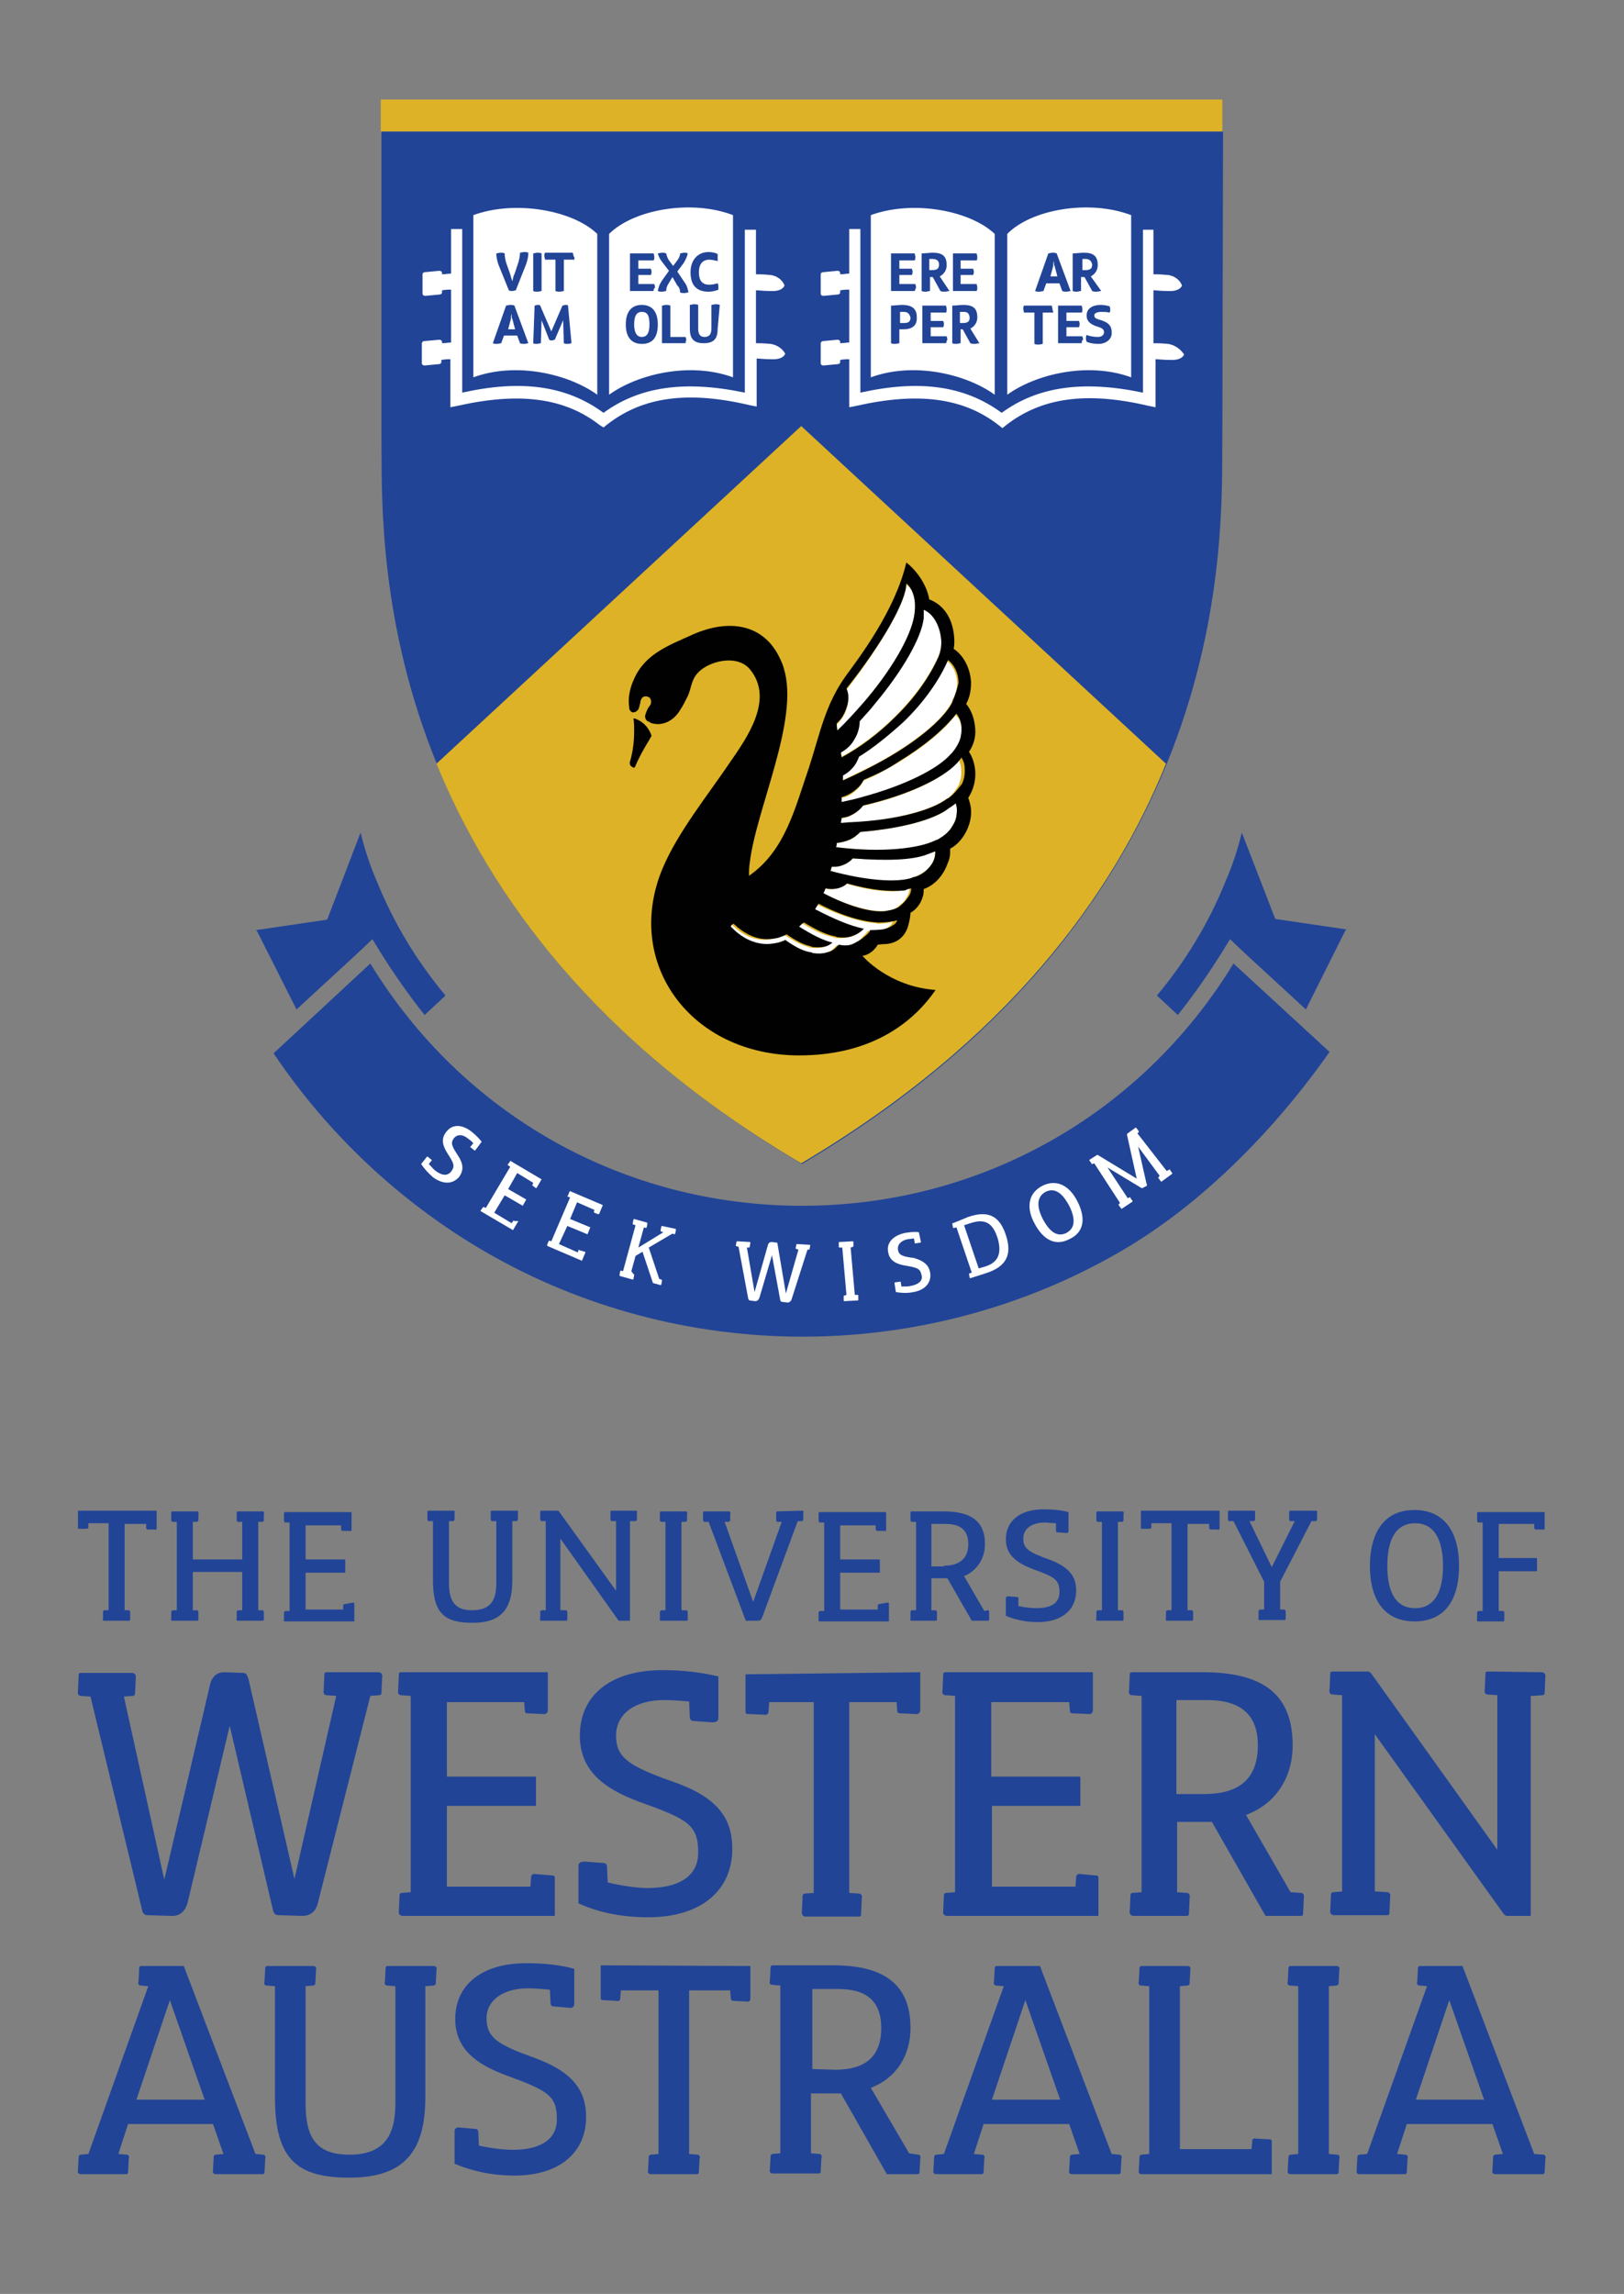 <?xml version="1.0" standalone="no"?>
<!DOCTYPE svg PUBLIC "-//W3C//DTD SVG 1.1//EN" "http://www.w3.org/Graphics/SVG/1.1/DTD/svg11.dtd">
<svg xmlns="http://www.w3.org/2000/svg" xmlns:xlink="http://www.w3.org/1999/xlink" version="1.1" id="Layer_1" x="0px" y="0px" viewBox="0 0 233.3 329.5" style="enable-background:new 0 0 233.3 329.5;" xml:space="preserve" width="233.3" height="329.5">
<rect x="0" y="0" width="233.3" height="329.5" fill="#808080" stroke="none"/>
<style type="text/css">
	.st0{fill:#214497;}
	.st1{fill:#DDB226;}
	.st2{fill:#FFFFFF;}
	.st3{fill:#010101;}
</style>
<g>
	<path class="st0" d="M22.5,217v2.5c0,0.2-0.1,0.3-0.3,0.2l-1,0c0,0-0.1,0-0.2-0.2l0-0.6l0,0h-3.1v12.4l0.6,0c0.1,0,0.2,0.1,0.2,0.3   l0,1c0,0.1,0,0.2-0.2,0.2h-3.5c-0.2,0-0.3-0.1-0.2-0.3l0-1c0,0,0-0.1,0.2-0.2l0.6,0v-12.5h-2.9l0,0.6c0,0.1-0.1,0.2-0.3,0.2l-1,0   c-0.1,0-0.2,0-0.2-0.2V217H22.5z"/>
	<path class="st0" d="M37.7,231.3c0.1,0,0.2,0.1,0.2,0.3l0,1c0,0.1,0,0.2-0.2,0.2h-3.5c-0.2,0-0.3-0.1-0.2-0.3l0-1   c0,0,0-0.1,0.2-0.2l0.6,0v-5.5h-7.1v5.5l0.6,0c0.1,0,0.2,0.1,0.2,0.3l0,1c0,0.1,0,0.2-0.2,0.2h-3.5c-0.2,0-0.3-0.1-0.2-0.3l0-1   c0,0,0-0.1,0.2-0.2l0.6,0v-12.7l-0.6,0c-0.1,0-0.2-0.1-0.2-0.3l0-1c0-0.1,0-0.2,0.2-0.2h3.5c0.2,0,0.3,0.1,0.2,0.3l0,1   c0,0,0,0.1-0.2,0.2l-0.6,0v5.4h7.1v-5.4l-0.6,0c-0.1,0-0.2-0.1-0.2-0.3l0-1c0-0.1,0-0.2,0.2-0.2h3.5c0.2,0,0.3,0.1,0.2,0.3l0,1   c0,0,0,0.1-0.2,0.2l-0.6,0v12.7L37.7,231.3z"/>
	<path class="st0" d="M50.7,230.2c0.1,0,0.2,0,0.2,0.2v2.5H41c-0.2,0-0.3-0.1-0.2-0.3l0-1c0,0,0-0.1,0.2-0.2l0.6,0v-12.7l-0.6,0   c-0.1,0-0.2-0.1-0.2-0.3l0-1c0-0.1,0-0.2,0.2-0.2h9.5v2.5c0,0.2-0.1,0.3-0.3,0.2l-1,0c0,0-0.1,0-0.2-0.2l0-0.6h-5.1v4.9h5.7v1.9   h-5.7v5.3h5.4l0-0.6c0-0.1,0.1-0.2,0.3-0.2L50.7,230.2z"/>
	<path class="st0" d="M74.2,217c0.2,0,0.3,0.1,0.2,0.3l0,1c0,0,0,0.1-0.2,0.2l-0.6,0h0v8.5c0,4.1-1.6,6.1-5.7,6.1   c-4,0-5.7-1.3-5.7-6.1v-8.5l-0.6,0c-0.1,0-0.2-0.1-0.2-0.3l0-1c0-0.1,0-0.2,0.2-0.2h3.5c0.2,0,0.3,0.1,0.2,0.3l0,1   c0,0,0,0.1-0.2,0.2l-0.6,0v8.9c0,2.5,0.8,3.9,3.3,3.9c2.9,0,3.5-1.7,3.5-3.9v-8.9l-0.6,0c-0.1,0-0.2-0.1-0.2-0.3l0-1   c0-0.1,0-0.2,0.2-0.2H74.2z"/>
	<path class="st0" d="M91.3,217c0.2,0,0.3,0.1,0.2,0.3l0,1c0,0,0,0.1-0.2,0.2l-0.6,0h-0.2v14.3H89c-0.1,0-0.2,0-0.2-0.1l-8.3-11.7   v10.3h0.2l0.6,0c0.1,0,0.2,0.1,0.2,0.3l0,1c0,0.1,0,0.2-0.2,0.2h-3.5c-0.2,0-0.3-0.1-0.2-0.3l0-1c0,0,0-0.1,0.2-0.2l0.6,0v-12.8   l-0.6,0c-0.1,0-0.2-0.1-0.2-0.3l0-1c0-0.1,0-0.2,0.2-0.2H80c0.1,0,0.2,0,0.3,0.1l8.2,11.4v-10l-0.6,0c-0.1,0-0.2-0.1-0.2-0.3l0-1   c0-0.1,0-0.2,0.2-0.2H91.3z"/>
	<path class="st0" d="M98.6,231.3c0.1,0,0.2,0.1,0.2,0.3l0,1c0,0.1,0,0.2-0.2,0.2H95c-0.2,0-0.3-0.1-0.2-0.3l0-1c0,0,0-0.1,0.2-0.2   l0.6,0v-12.7l-0.6,0c-0.1,0-0.2-0.1-0.2-0.3l0-1c0-0.1,0-0.2,0.2-0.2h3.5c0.2,0,0.3,0.1,0.2,0.3l0,1c0,0,0,0.1-0.2,0.2l-0.6,0v12.7   L98.6,231.3z"/>
	<path class="st0" d="M115.2,217c0.2,0,0.3,0.1,0.2,0.3l0,1c0,0,0,0.1-0.2,0.2l-0.6,0l-5.1,13.8c-0.1,0.3-0.3,0.5-0.6,0.5l-1.7,0   c0,0-0.1,0-0.1-0.1l-5.3-14.1l-0.6,0c-0.1,0-0.2-0.1-0.2-0.3l0-1c0-0.1,0-0.2,0.2-0.2h3.5c0.2,0,0.3,0.1,0.2,0.3l0,1   c0,0,0,0.1-0.2,0.2l-0.6,0l4.1,11.5h0l4.1-11.5l-0.6,0c-0.1,0-0.2-0.1-0.2-0.3l0-1c0-0.1,0-0.2,0.2-0.2L115.2,217L115.2,217z"/>
	<path class="st0" d="M127.5,230.2c0.1,0,0.2,0,0.2,0.2v2.5h-9.9c-0.2,0-0.3-0.1-0.2-0.3l0-1c0,0,0-0.1,0.2-0.2l0.6,0v-12.7l-0.6,0   c-0.1,0-0.2-0.1-0.2-0.3l0-1c0-0.1,0-0.2,0.2-0.2h9.5v2.5c0,0.2-0.1,0.3-0.3,0.2l-1,0c0,0-0.1,0-0.2-0.2l0-0.6h-5.1v4.9h5.7v1.9   h-5.7v5.3h5.4l0-0.6c0-0.1,0.1-0.2,0.3-0.2L127.5,230.2z"/>
	<path class="st0" d="M141.9,231.3c0.1,0,0.2,0.1,0.2,0.3l0,1c0,0.1,0,0.2-0.2,0.2h-2.3l-3.5-6.1h-2.3v4.6l0.6,0   c0.1,0,0.2,0.1,0.2,0.3l0,1c0,0.1,0,0.2-0.2,0.2H131c-0.2,0-0.3-0.1-0.2-0.3l0-1c0,0,0-0.1,0.2-0.2l0.6,0v-12.7l-0.6,0   c-0.1,0-0.2-0.1-0.2-0.3l0-1c0-0.1,0-0.2,0.2-0.2h4.6c4,0,5.9,1.5,5.9,4.7c0,2-1.1,3.8-3,4.6l2.9,5L141.9,231.3z M135.6,224.9   c2.2,0,3.5-1,3.5-3.1c0-2.1-1.2-2.9-3.3-2.9h-2v6.1H135.6z"/>
	<path class="st0" d="M154.6,228.5c0,2.6-1.9,4.5-5.5,4.5c-1.9,0-3.4-0.4-4.6-0.9v-2.5c0-0.2,0.1-0.3,0.4-0.3l1.2,0.1   c0.1,0,0.2,0,0.2,0.2l0,1.1c1,0.2,1.9,0.3,2.6,0.3c1.9,0,3.3-0.6,3.3-2.3c0-1.8-0.7-2.2-3.8-3.3c-2.3-0.9-3.9-2-3.9-4.3   c0-2.6,2-4.3,5.4-4.3c1.3,0,2.5,0.1,3.6,0.4v2.7c0,0.2-0.1,0.3-0.4,0.3l-1.2-0.1c-0.1,0-0.2,0-0.2-0.2l0-1.1   c-0.6,0-1.1-0.1-1.6-0.1c-1.9,0-3.1,0.9-3.1,2.3c0,1.5,0.9,2,3.7,3C153.6,225.1,154.6,226.4,154.6,228.5z"/>
	<path class="st0" d="M161.2,231.3c0.1,0,0.2,0.1,0.2,0.3l0,1c0,0.1,0,0.2-0.2,0.2h-3.5c-0.2,0-0.3-0.1-0.2-0.3l0-1   c0,0,0-0.1,0.2-0.2l0.6,0v-12.7l-0.6,0c-0.1,0-0.2-0.1-0.2-0.3l0-1c0-0.1,0-0.2,0.2-0.2h3.5c0.2,0,0.3,0.1,0.2,0.3l0,1   c0,0,0,0.1-0.2,0.2l-0.6,0v12.7L161.2,231.3z"/>
	<path class="st0" d="M175.2,217v2.5c0,0.2-0.1,0.3-0.3,0.2l-1,0c0,0-0.1,0-0.2-0.2l0-0.6l0,0h-3.1v12.4l0.6,0   c0.1,0,0.2,0.1,0.2,0.3l0,1c0,0.1,0,0.2-0.2,0.2h-3.5c-0.2,0-0.3-0.1-0.2-0.3l0-1c0,0,0-0.1,0.2-0.2l0.6,0v-12.5h-2.9l0,0.6   c0,0.1-0.1,0.2-0.3,0.2l-1,0c-0.1,0-0.2,0-0.2-0.2V217H175.2z"/>
	<path class="st0" d="M189,217c0.2,0,0.3,0.1,0.2,0.3l0,1c0,0,0,0.1-0.2,0.2l-0.6,0l-4.5,8.7v4l0.6,0c0.1,0,0.2,0.1,0.2,0.3l0,1   c0,0.1,0,0.2-0.2,0.2H181c-0.2,0-0.3-0.1-0.2-0.3l0-1c0,0,0-0.1,0.2-0.2l0.6,0v-4l-4.4-8.7l-0.6,0c-0.1,0-0.2-0.1-0.2-0.3l0-1   c0-0.1,0-0.2,0.2-0.2h3.5c0.2,0,0.3,0.1,0.2,0.3l0,1c0,0,0,0.1-0.2,0.2l-0.6,0l3.2,6.6h0l3.3-6.6l-0.6,0c-0.1,0-0.2-0.1-0.2-0.3   l0-1c0-0.1,0-0.2,0.2-0.2H189z"/>
	<path class="st0" d="M209.6,224.9c0,5.4-2.4,8-6.4,8c-4,0-6.4-2.7-6.4-8c0-3.8,1.4-8,6.4-8C207.6,216.9,209.6,220.2,209.6,224.9z    M199.3,224.9c0,2.7,0.6,6.1,4,6.1c2.8,0,4-2.4,4-6.1c0-2.7-0.7-6.1-4-6.1C199.9,218.8,199.3,222.3,199.3,224.9z"/>
	<path class="st0" d="M221.9,217v2.5c0,0.2-0.1,0.3-0.3,0.2l-1,0c0,0-0.1,0-0.2-0.2l0-0.6h-5.1v4.9h5.5v1.9h-5.5v5.7l0.6,0   c0.1,0,0.2,0.1,0.2,0.3l0,1c0,0.1,0,0.2-0.2,0.2h-3.5c-0.2,0-0.3-0.1-0.2-0.3l0-1c0,0,0-0.1,0.2-0.2l0.6,0v-12.7l-0.6,0   c-0.1,0-0.2-0.1-0.2-0.3l0-1c0-0.1,0-0.2,0.2-0.2H221.9z"/>
	<g>
		<path class="st0" d="M54.4,240.2c0.3,0,0.6,0.3,0.5,0.7l-0.1,2.3c0,0.1-0.1,0.3-0.3,0.3l-1.3,0.1l-7.6,30c-0.3,1-1.1,1.6-2.1,1.6    l-3.5-0.1c-0.5,0-0.7-0.3-0.8-0.8L33,247.9h0l-6,25.2c-0.2,0.9-0.8,2.2-2.4,2.1l-3.4-0.1c-0.4,0-0.7-0.2-0.8-0.8l-7.4-30.6    l-1.4-0.1c-0.3,0-0.5-0.3-0.4-0.7l0.1-2.3c0-0.2,0.1-0.3,0.3-0.3H19c0.3,0,0.6,0.3,0.5,0.7l-0.1,2.3c0,0.1-0.1,0.3-0.3,0.3    l-1.3,0.1l5.8,26.3h0l6.5-27.7c0.3-1.6,1.1-2.1,2.2-2.1l2.6,0.1c0.5,0,0.6,0.3,0.8,0.9l6.6,28.7h0l6-26.3l-1.4-0.1    c-0.3,0-0.5-0.3-0.4-0.7l0.1-2.3c0-0.2,0.1-0.3,0.3-0.3L54.4,240.2z"/>
		<path class="st0" d="M79.4,269.4c0.2,0,0.3,0.1,0.3,0.3v5.5H57.8c-0.3,0-0.6-0.3-0.5-0.7l0.1-2.3c0-0.1,0.1-0.3,0.3-0.3l1.3-0.1    v-28.2l-1.4-0.1c-0.3,0-0.5-0.3-0.4-0.7l0.1-2.3c0-0.2,0.1-0.3,0.3-0.3h21.1v5.5c0,0.3-0.3,0.6-0.7,0.5l-2.3-0.1    c-0.1,0-0.3-0.1-0.3-0.3l-0.1-1.3H64.2v10.7H77v4.2H64.2V271h12l0.1-1.4c0-0.3,0.3-0.5,0.7-0.4L79.4,269.4z"/>
		<path class="st0" d="M105.2,265.6c0,5.7-4.2,9.8-12.1,9.8c-4.3,0-7.6-0.9-10-2v-5.4c0-0.4,0.3-0.6,0.9-0.6l2.7,0.2    c0.2,0,0.4,0.1,0.5,0.4l0.1,2.4c2.1,0.5,4.3,0.8,5.7,0.8c4.1,0,7.3-1.4,7.3-5.1c0-4-1.5-4.8-8.5-7.3c-5.1-1.9-8.5-4.5-8.5-9.5    c0-5.7,4.3-9.4,11.9-9.4c2.8,0,5.4,0.3,8,0.9v6c0,0.4-0.3,0.6-0.9,0.6l-2.7-0.2c-0.2,0-0.4-0.1-0.5-0.4l-0.1-2.4    c-1.2-0.1-2.4-0.2-3.6-0.2c-4.2,0-6.9,2-6.9,5.1c0,3.2,1.9,4.4,8.1,6.6C103,258.1,105.2,261.1,105.2,265.6z"/>
		<path class="st0" d="M132.2,240.2v5.5c0,0.3-0.3,0.6-0.7,0.5l-2.3-0.1c-0.1,0-0.3-0.1-0.3-0.3l-0.1-1.3v0H122v27.4l1.4,0.1    c0.3,0,0.5,0.3,0.4,0.7l-0.1,2.3c0,0.2-0.1,0.3-0.3,0.3h-7.7c-0.3,0-0.6-0.3-0.5-0.7l0.1-2.3c0-0.1,0.1-0.3,0.3-0.3l1.3-0.1v-27.4    h-6.4l-0.1,1.4c0,0.3-0.3,0.5-0.7,0.4l-2.3-0.1c-0.2,0-0.3-0.1-0.3-0.3v-5.4L132.2,240.2L132.2,240.2z"/>
		<path class="st0" d="M157.5,269.4c0.2,0,0.3,0.1,0.3,0.3v5.5H136c-0.3,0-0.6-0.3-0.5-0.7l0.1-2.3c0-0.1,0.1-0.3,0.3-0.3l1.3-0.1    v-28.2l-1.4-0.1c-0.3,0-0.5-0.3-0.4-0.7l0.1-2.3c0-0.2,0.1-0.3,0.3-0.3H157v5.5c0,0.3-0.3,0.6-0.7,0.5l-2.3-0.1    c-0.1,0-0.3-0.1-0.3-0.3l-0.1-1.3h-11.2v10.7h12.8v4.2h-12.7V271h12l0.1-1.4c0-0.3,0.3-0.5,0.7-0.4L157.5,269.4z"/>
		<path class="st0" d="M186.9,271.9c0.3,0,0.5,0.3,0.4,0.7l-0.1,2.3c0,0.2-0.1,0.3-0.3,0.3h-5.1l-7.7-13.5h-5v10.1l1.4,0.1    c0.3,0,0.5,0.3,0.4,0.7l-0.1,2.3c0,0.2-0.1,0.3-0.3,0.3h-7.7c-0.3,0-0.6-0.3-0.5-0.7l0.1-2.3c0-0.1,0.1-0.3,0.3-0.3l1.3-0.1v-28.2    l-1.4-0.1c-0.3,0-0.5-0.3-0.4-0.7l0.1-2.3c0-0.2,0.1-0.3,0.3-0.3h10.2c8.8,0,12.9,3.3,12.9,10.5c0,4.6-2.4,8.4-6.7,10l6.4,11.1    L186.9,271.9z M173,257.7c4.9,0,7.7-2.1,7.7-7c0-4.6-2.7-6.5-7.3-6.5H169v13.5H173z"/>
		<path class="st0" d="M221.5,240.2c0.3,0,0.6,0.3,0.5,0.7l-0.1,2.3c0,0.1-0.1,0.3-0.3,0.3l-1.3,0.1h-0.4v31.6h-3.4    c-0.2,0-0.3-0.1-0.5-0.3l-18.5-25.8v22.6h0.4l1.4,0.1c0.3,0,0.5,0.3,0.4,0.7l-0.1,2.3c0,0.2-0.1,0.3-0.3,0.3h-7.7    c-0.3,0-0.6-0.3-0.5-0.7l0.1-2.3c0-0.1,0.1-0.3,0.3-0.3l1.3-0.1v-28.2l-1.4-0.1c-0.3,0-0.5-0.3-0.4-0.7l0.1-2.3    c0-0.2,0.1-0.3,0.3-0.3h5c0.3,0,0.4,0.1,0.6,0.3l18.1,25.3v-22.2l-1.4-0.1c-0.3,0-0.5-0.3-0.4-0.7l0.1-2.3c0-0.2,0.1-0.3,0.3-0.3    L221.5,240.2L221.5,240.2z"/>
	</g>
	<g>
		<path class="st0" d="M37.8,309.5c0.3,0,0.4,0.3,0.3,0.6l-0.1,1.9c0,0.2-0.1,0.3-0.3,0.3H31c-0.3,0-0.5-0.2-0.4-0.6l0.1-1.9    c0-0.1,0.1-0.3,0.3-0.3l1.1-0.1l-1.5-4.3H18.4l-1.4,4.3l1.2,0.1c0.3,0,0.4,0.3,0.3,0.6l-0.1,1.9c0,0.2-0.1,0.3-0.3,0.3h-6.5    c-0.3,0-0.5-0.2-0.4-0.6l0.1-1.9c0-0.1,0.1-0.3,0.3-0.3l1.1-0.1l8.6-24.1l-1.1-0.1c-0.3,0-0.4-0.3-0.3-0.6l0.1-1.9    c0-0.2,0.1-0.3,0.3-0.3h6.1l10.3,27L37.8,309.5z M29.4,301.6l-5-14.3h0l-4.8,14.3H29.4z"/>
		<path class="st0" d="M62.3,282.4c0.3,0,0.5,0.2,0.4,0.6l-0.1,1.9c0,0.1-0.1,0.3-0.3,0.3l-1.1,0.1h-0.1v16    c0,7.8-3.1,11.5-10.9,11.5c-7.4,0-10.7-2.5-10.7-11.5v-16l-1.2-0.1c-0.3,0-0.4-0.3-0.3-0.6l0.1-1.9c0-0.2,0.1-0.3,0.3-0.3H45    c0.3,0,0.5,0.2,0.4,0.6l-0.1,1.9c0,0.1-0.1,0.3-0.3,0.3l-1.1,0.1v16.8c0,4.8,1.4,7.4,6.3,7.4c5.4,0,6.6-3.3,6.6-7.4v-16.8    l-1.2-0.1c-0.3,0-0.4-0.3-0.3-0.6l0.1-1.9c0-0.2,0.1-0.3,0.3-0.3H62.3L62.3,282.4z"/>
		<path class="st0" d="M84.2,304.1c0,4.9-3.6,8.4-10.3,8.4c-3.6,0-6.5-0.8-8.6-1.7v-4.7c0-0.3,0.3-0.6,0.7-0.5l2.3,0.2    c0.2,0,0.3,0.1,0.4,0.3l0.1,2.1c1.8,0.4,3.6,0.6,4.9,0.6c3.5,0,6.3-1.2,6.3-4.4c0-3.4-1.3-4.1-7.3-6.3c-4.3-1.6-7.3-3.8-7.3-8.1    c0-4.8,3.7-8,10.2-8c2.4,0,4.7,0.2,6.9,0.8v5.1c0,0.3-0.3,0.6-0.7,0.5l-2.3-0.2c-0.2,0-0.3-0.1-0.4-0.3l-0.1-2.1    c-1.1-0.1-2.1-0.2-3.1-0.2c-3.6,0-6,1.7-6,4.3c0,2.8,1.6,3.8,6.9,5.7C82.3,297.6,84.2,300.3,84.2,304.1z"/>
		<path class="st0" d="M107.8,282.4v4.7c0,0.3-0.2,0.5-0.6,0.4l-1.9-0.1c-0.1,0-0.3-0.1-0.3-0.3l-0.1-1.1v-0.1H99v23.5l1.2,0.1    c0.3,0,0.4,0.3,0.3,0.6l-0.1,1.9c0,0.2-0.1,0.3-0.3,0.3h-6.6c-0.3,0-0.5-0.2-0.4-0.6l0.1-1.9c0-0.1,0.1-0.3,0.3-0.3l1.1-0.1v-23.5    h-5.4l-0.1,1.2c0,0.3-0.3,0.4-0.6,0.3l-1.9-0.1c-0.2,0-0.3-0.1-0.3-0.3v-4.7L107.8,282.4L107.8,282.4z"/>
		<path class="st0" d="M131.9,309.5c0.3,0,0.4,0.3,0.3,0.6l-0.1,1.9c0,0.2-0.1,0.3-0.3,0.3h-4.4l-6.6-11.6h-4.3v8.6l1.2,0.1    c0.3,0,0.4,0.3,0.3,0.6l-0.1,1.9c0,0.2-0.1,0.3-0.3,0.3h-6.6c-0.3,0-0.5-0.2-0.4-0.6l0.1-1.9c0-0.1,0.1-0.3,0.3-0.3l1.1-0.1v-24.1    l-1.2-0.1c-0.3,0-0.4-0.3-0.3-0.6l0.1-1.9c0-0.2,0.1-0.3,0.3-0.3h8.7c7.5,0,11.1,2.9,11.1,9c0,3.9-2,7.2-5.7,8.6l5.5,9.4    L131.9,309.5z M120,297.3c4.2,0,6.6-1.8,6.6-6c0-4-2.3-5.6-6.2-5.6h-3.7v11.5L120,297.3L120,297.3z"/>
		<path class="st0" d="M160.8,309.5c0.3,0,0.4,0.3,0.3,0.6l-0.1,1.9c0,0.2-0.1,0.3-0.3,0.3H154c-0.3,0-0.5-0.2-0.4-0.6l0.1-1.9    c0-0.1,0.1-0.3,0.3-0.3l1.1-0.1l-1.5-4.3h-12.3l-1.4,4.3l1.2,0.1c0.3,0,0.4,0.3,0.3,0.6l-0.1,1.9c0,0.2-0.1,0.3-0.3,0.3h-6.5    c-0.3,0-0.5-0.2-0.4-0.6l0.1-1.9c0-0.1,0.1-0.3,0.3-0.3l1.1-0.1l8.6-24.1l-1.1-0.1c-0.3,0-0.4-0.3-0.3-0.6l0.1-1.9    c0-0.2,0.1-0.3,0.3-0.3h6.2l10.3,27L160.8,309.5z M152.3,301.6l-5-14.3h0l-4.8,14.3H152.3z"/>
		<path class="st0" d="M182.4,307.3c0.2,0,0.3,0.1,0.3,0.3v4.7H164c-0.3,0-0.5-0.2-0.4-0.6l0.1-1.9c0-0.1,0.1-0.3,0.3-0.3l1.1-0.1    v-24.1l-1.2-0.1c-0.3,0-0.4-0.3-0.3-0.6l0.1-1.9c0-0.2,0.1-0.3,0.3-0.3h6.6c0.3,0,0.5,0.2,0.4,0.6l-0.1,1.9c0,0.1-0.1,0.3-0.3,0.3    l-1.1,0.1v23.4h10.3l0.1-1.2c0-0.3,0.3-0.4,0.6-0.3L182.4,307.3z"/>
		<path class="st0" d="M192.1,309.5c0.3,0,0.4,0.3,0.3,0.6l-0.1,1.9c0,0.2-0.1,0.3-0.3,0.3h-6.6c-0.3,0-0.5-0.2-0.4-0.6l0.1-1.9    c0-0.1,0.1-0.3,0.3-0.3l1.1-0.1v-24.1l-1.2-0.1c-0.3,0-0.4-0.3-0.3-0.6l0.1-1.9c0-0.2,0.1-0.3,0.3-0.3h6.6c0.3,0,0.5,0.2,0.4,0.6    l-0.1,1.9c0,0.1-0.1,0.3-0.3,0.3l-1.1,0.1v24.1L192.1,309.5z"/>
		<path class="st0" d="M221.7,309.5c0.3,0,0.4,0.3,0.3,0.6l-0.1,1.9c0,0.2-0.1,0.3-0.3,0.3h-6.8c-0.3,0-0.5-0.2-0.4-0.6l0.1-1.9    c0-0.1,0.1-0.3,0.3-0.3l1.1-0.1l-1.5-4.3h-12.3l-1.4,4.3l1.2,0.1c0.3,0,0.4,0.3,0.3,0.6l-0.1,1.9c0,0.2-0.1,0.3-0.3,0.3h-6.5    c-0.3,0-0.5-0.2-0.4-0.6l0.1-1.9c0-0.1,0.1-0.3,0.3-0.3l1.1-0.1l8.6-24.1l-1.1-0.1c-0.3,0-0.4-0.3-0.3-0.6l0.1-1.9    c0-0.2,0.1-0.3,0.3-0.3h6.1l10.3,27L221.7,309.5z M213.2,301.6l-5-14.3h0l-4.8,14.3H213.2z"/>
	</g>
</g>
<path class="st0" d="M177.2,138.4c-13.3,21.8-36.5,34.8-62,34.8s-48.7-13-62-34.8l-13.9,12.9c7.8,11.6,18.2,21.4,30.4,28.5  c13.8,8,29.6,12.2,45.6,12.2s31.8-4.2,45.6-12.2c11.8-6.8,22.3-17.6,30.1-28.7L177.2,138.4z"/>
<polyline class="st1" points="175.6,14.3 175.6,18.9 54.7,18.9 54.7,14.3 "/>
<path class="st0" d="M175.6,62.7c-0.2,13.5,2.9,67-60.4,104.5C51.8,129.7,55,76.2,54.8,62.7V18.9h120.9L175.6,62.7L175.6,62.7z"/>
<path class="st1" d="M62.7,109.7c7.7,18.8,22.7,39.9,52.4,57.4c29.7-17.6,44.8-38.6,52.4-57.4l-52.4-48.5L62.7,109.7z"/>
<path class="st2" d="M105.3,30.9c0,7.8,0,15.5,0,23.3c-6.3-2.3-13.8-0.4-17.8,2.5c0-7.7,0-15.4,0-23.1C91,30.1,99.3,28.6,105.3,30.9  z"/>
<path class="st2" d="M68,30.9c0,7.8,0,15.5,0,23.3c6.3-2.3,13.8-0.4,17.8,2.5c0-7.7,0-15.4,0-23.1C82.3,30.2,74,28.7,68,30.9z"/>
<path class="st2" d="M110.7,49.4L110.7,49.4c-1-0.1-1.6-0.1-2.1-0.1v-7.6c0.4,0,1.1,0.1,2,0.1h0.1c1.8,0.1,2-0.8,2-0.8  c-0.4-1-1.3-1.4-2-1.5h-0.1c-0.8-0.1-1.5-0.1-2-0.1v-6.4h-1.6v23.4c-8.6-1.8-15.1-0.9-20.3,2.9c-5.3-3.9-11.8-4.8-20.3-2.9V32.9  h-1.6v6.4c-0.4,0-0.8,0.1-1.3,0.1v-0.2c0-0.1-0.1-0.3-0.4-0.3l-2.1,0.2c-0.1,0-0.3,0.1-0.3,0.3v2.8c0,0.1,0.1,0.3,0.4,0.3l2.1-0.2  c0.1,0,0.3-0.1,0.3-0.3v-0.3c0.6-0.1,1-0.1,1.3-0.1v7.6c-0.4,0-0.8,0.1-1.3,0.1v-0.2c0-0.1-0.1-0.3-0.4-0.3L60.9,49  c-0.1,0-0.3,0.1-0.3,0.4v2.8c0,0.1,0.1,0.3,0.4,0.3l2.1-0.2c0.1,0,0.3-0.1,0.3-0.3v-0.3c0.6-0.1,1-0.1,1.3-0.1v6.9l1-0.2  c8.9-2,15.4-1.2,20.5,2.8l0.5,0.3l0.5-0.4c5.1-4,11.6-4.9,20.5-2.8l1,0.2v-6.9c0.4,0,1.1,0.1,2,0.1h0.1c1.8,0.1,2-0.8,2-0.8  C112.3,49.9,111.4,49.5,110.7,49.4z"/>
<g>
	<path class="st2" d="M66,169c-0.9,1.1-2.3,1.2-3.8,0.1c-0.8-0.7-1.3-1.3-1.7-1.9l0.8-1c0.1-0.1,0.1-0.1,0.2,0l0.5,0.4   c0,0,0.1,0.1,0,0.1l-0.4,0.5c0.4,0.4,0.7,0.8,1,1c0.8,0.6,1.6,0.8,2.2,0.1c0.6-0.8,0.4-1.2-0.5-2.6c-0.7-1.1-1-2.1-0.2-3.1   c0.8-1.1,2.2-1.2,3.7,0c0.5,0.4,1,0.9,1.4,1.4l-0.9,1.2c-0.1,0.1-0.1,0.1-0.2,0l-0.5-0.4c0,0-0.1-0.1,0-0.1l0.4-0.5   c-0.2-0.2-0.4-0.4-0.7-0.6c-0.8-0.7-1.6-0.7-2.1-0.1c-0.5,0.7-0.3,1.1,0.6,2.5C66.6,167.2,66.6,168.1,66,169z"/>
	<path class="st2" d="M74.4,175.4c0.1,0,0.1,0.1,0,0.1l-0.7,1.2l-4.6-2.7c-0.1-0.1-0.1-0.1,0-0.2l0.3-0.4c0,0,0.1-0.1,0.1,0l0.3,0.1   l3.5-5.9l-0.3-0.2c-0.1-0.1-0.1-0.1,0-0.2l0.3-0.4c0-0.1,0.1-0.1,0.1,0l4.4,2.6l-0.7,1.2c-0.1,0.1-0.1,0.1-0.2,0l-0.4-0.3   c0,0-0.1-0.1,0-0.1l0.1-0.3l-2.3-1.4l-1.3,2.3l2.6,1.5l-0.5,0.9l-2.6-1.5l-1.5,2.5l2.5,1.5l0.2-0.3c0.1-0.1,0.1-0.1,0.2,0   L74.4,175.4z"/>
	<path class="st2" d="M84,179.8c0.1,0,0.1,0.1,0.1,0.1l-0.5,1.2l-4.9-2.1c-0.1,0-0.1-0.1-0.1-0.2l0.2-0.5c0,0,0.1-0.1,0.1-0.1   l0.3,0.1l2.7-6.3l-0.3-0.1c-0.1,0-0.1-0.1,0-0.2l0.2-0.5c0-0.1,0.1-0.1,0.1-0.1l4.7,2l-0.5,1.2c0,0.1-0.1,0.1-0.2,0.1l-0.5-0.2   c0,0-0.1-0.1-0.1-0.1l0.1-0.3l-2.5-1.1l-1,2.4l2.9,1.2l-0.4,1l-2.9-1.2l-1.2,2.6l2.7,1.2l0.1-0.3c0-0.1,0.1-0.1,0.2,0L84,179.8z"/>
	<path class="st2" d="M97,176.5c0.1,0,0.1,0.1,0.1,0.2l-0.1,0.5l-0.1,0.1l-0.3-0.1l-3.4,2l1.5,4.5l0.3,0.1c0.1,0,0.1,0.1,0.1,0.2   l-0.1,0.5c0,0.1-0.1,0.1-0.1,0.1l-1.1-0.3l-1.5-4.5l-1,0.6l-0.6,2.2L91,183c0.1,0,0.1,0.1,0.1,0.2l-0.1,0.5c0,0.1-0.1,0.1-0.1,0.1   l-1.8-0.5c-0.1,0-0.1-0.1-0.1-0.2l0.1-0.5l0.1-0.1l0.3,0.1l1.8-6.6l-0.3-0.1c-0.1,0-0.1-0.1-0.1-0.2l0.1-0.5c0-0.1,0.1-0.1,0.1-0.1   l1.8,0.5c0.1,0,0.1,0.1,0.1,0.2l-0.1,0.5l-0.1,0.1l-0.3-0.1l-0.8,2.9l3.6-2.2l-0.3-0.1c-0.1,0-0.1-0.1-0.1-0.2l0.1-0.5   c0-0.1,0.1-0.1,0.1-0.1L97,176.5z"/>
	<path class="st2" d="M116.3,178.8c0.1,0,0.1,0.1,0.1,0.1l-0.1,0.5c0,0,0,0.1-0.1,0.1H116l-2.3,7.2c-0.1,0.2-0.3,0.4-0.5,0.4   l-0.9-0.1c-0.1,0-0.1-0.1-0.2-0.2l-1.2-6.5l0,0l-1.8,6.1c-0.1,0.2-0.2,0.5-0.6,0.5l-0.8-0.1c-0.1,0-0.1-0.1-0.2-0.2l-1.4-7.5   l-0.3-0.1c-0.1,0-0.1-0.1-0.1-0.1l0.1-0.5c0-0.1,0.1-0.1,0.1-0.1l1.8,0.1c0.1,0,0.1,0.1,0.1,0.1l-0.1,0.6c0,0,0,0.1-0.1,0.1h-0.3   l1.1,6.4l0,0l1.9-6.7c0.1-0.4,0.3-0.5,0.6-0.5l0.7,0.1c0.1,0,0.1,0.1,0.1,0.2l1.2,7.1l0,0l1.8-6.3l-0.3-0.1c-0.1,0-0.1-0.1-0.1-0.1   l0.1-0.5c0-0.1,0.1-0.1,0.1-0.1L116.3,178.8z"/>
	<path class="st2" d="M123.2,186c0.1,0,0.1,0.1,0.1,0.1v0.6c0,0.1,0,0.1-0.1,0.1l-1.9,0.1c-0.1,0-0.1-0.1-0.1-0.1v-0.6   c0,0,0-0.1,0.1-0.1l0.3-0.1l-0.6-6.8h-0.4c-0.1,0-0.1-0.1-0.1-0.1v-0.6c0-0.1,0-0.1,0.1-0.1l1.9-0.1c0.1,0,0.1,0.1,0.1,0.1v0.6   c0,0,0,0.1-0.1,0.1l-0.3,0.1l0.6,6.8H123.2z"/>
	<path class="st2" d="M133.6,182.7c0.3,1.4-0.6,2.6-2.4,2.9c-1,0.2-1.8,0.1-2.5,0l-0.2-1.3c0-0.1,0.1-0.1,0.1-0.1l0.7-0.1   c0.1,0,0.1,0,0.1,0.1l0.1,0.6c0.5,0,1,0,1.4-0.1c1-0.2,1.7-0.7,1.5-1.5c-0.2-1-0.6-1.1-2.3-1.4c-1.3-0.2-2.3-0.7-2.5-1.9   c-0.3-1.3,0.6-2.4,2.4-2.8c0.7-0.1,1.3-0.2,2-0.1l0.3,1.4c0,0.1-0.1,0.1-0.1,0.1l-0.7,0.1c-0.1,0-0.1,0-0.1-0.1l-0.1-0.6   c-0.3,0-0.6,0.1-0.9,0.1c-1,0.2-1.5,0.8-1.4,1.5c0.1,0.8,0.7,1,2.3,1.2C132.7,181.1,133.4,181.7,133.6,182.7z"/>
	<path class="st2" d="M139.1,174.8c3.2-1.1,4.6,0.2,5.4,2.6c1,3-0.1,4.6-2.9,5.5l-2.2,0.7c-0.1,0-0.1,0-0.1-0.1l-0.1-0.5   c0,0,0-0.1,0.1-0.1l0.3-0.1l-2.2-6.5l-0.4,0.1c-0.1,0-0.1-0.1-0.1-0.1l-0.1-0.5c0-0.1,0-0.1,0.1-0.1L139.1,174.8z M141.6,181.9   c2.2-0.7,2.2-2.4,1.7-4.1c-0.6-1.8-1.5-2.9-3.9-2.1l-0.9,0.3l2.1,6.2L141.6,181.9z"/>
	<path class="st2" d="M154.8,172.6c1.3,2.6,0.8,4.5-1.2,5.4c-1.9,1-3.7,0.2-5-2.3c-1-1.8-1.2-4.2,1.2-5.4   C151.9,169.3,153.7,170.4,154.8,172.6z M149.8,175.1c0.7,1.3,1.8,2.8,3.4,2c1.3-0.7,1.3-2.1,0.4-3.9c-0.7-1.3-1.8-2.8-3.4-2   C148.6,172.1,149.2,173.9,149.8,175.1z"/>
	<path class="st2" d="M168,168c0.1-0.1,0.1,0,0.1,0.1l0.3,0.4c0,0.1,0,0.1,0,0.1l-1.5,1.1c-0.1,0.1-0.1,0-0.2-0.1l-0.3-0.4   c0,0,0-0.1,0-0.1l0.2-0.2l-3.1-4.2l1.2,5.3c0.1,0.1,0.1,0.4-0.1,0.4c-0.1,0.1-0.2,0.1-0.4,0.2c-0.1,0.1-0.1,0.1-0.3,0l-4.8-2.9   l2.9,4.4l0.3-0.1c0.1-0.1,0.1,0,0.1,0.1l0.3,0.4c0,0.1,0,0.1,0,0.1l-1.5,1c-0.1,0.1-0.1,0-0.2-0.1l-0.3-0.4c0,0,0-0.1,0-0.1   l0.2-0.2l-3.7-5.7l-0.3,0.1c-0.1,0.1-0.1,0-0.1-0.1l-0.3-0.4c0-0.1,0-0.1,0-0.1l1.1-0.7c0.1,0,0.1,0,0.1,0l5.6,3.4l-1.4-6.3   c0-0.1,0-0.1,0.1-0.2l1.1-0.8c0.1-0.1,0.1,0,0.2,0.1l0.3,0.4c0,0,0,0.1,0,0.1l-0.2,0.2l4.2,5.4L168,168z"/>
</g>
<g>
	<g>
		<path class="st0" d="M42.6,145l8.9-8.2l2-1.9l1.1,1.8c2,3.2,4.1,6.2,6.4,9.1l3-2.8c-4.1-4.9-7.5-10.5-9.9-16.5    c-1-2.3-1.7-4.5-2.3-6.9L47,132.1l-10.2,1.5c0,0.1,0,0.1,0.1,0.1L42.6,145z"/>
	</g>
</g>
<g>
	<path class="st2" d="M162.5,30.9c0,7.8,0,15.5,0,23.3c-6.3-2.3-13.8-0.4-17.8,2.5c0-7.7,0-15.4,0-23.1   C148.1,30.1,156.4,28.6,162.5,30.9z"/>
	<path class="st2" d="M125.1,30.9c0,7.8,0,15.5,0,23.3c6.3-2.3,13.8-0.4,17.8,2.5c0-7.7,0-15.4,0-23.1   C139.3,30.2,131.1,28.7,125.1,30.9z"/>
	<path class="st2" d="M167.8,49.4L167.8,49.4c-1-0.1-1.6-0.1-2.1-0.1v-7.6c0.4,0,1.1,0.1,2,0.1h0.1c1.8,0.1,2-0.8,2-0.8   c-0.4-1-1.3-1.4-2-1.5h-0.1c-0.9-0.1-1.6-0.1-2-0.1v-6.4h-1.5v23.4c-8.6-1.8-15.1-0.9-20.3,2.9c-5.3-3.9-11.8-4.8-20.3-2.9V32.9   h-1.6v6.4c-0.4,0-0.8,0.1-1.3,0.1v-0.2c0-0.1-0.1-0.3-0.4-0.3l-2.1,0.2c-0.1,0-0.3,0.1-0.3,0.3v2.8c0,0.1,0.1,0.3,0.4,0.3l2.1-0.2   c0.1,0,0.3-0.1,0.3-0.3v-0.3c0.6-0.1,1-0.1,1.3-0.1v7.6c-0.4,0-0.8,0.1-1.3,0.1v-0.2c0-0.1-0.1-0.3-0.4-0.3l-2.1,0.2   c-0.1,0-0.3,0.1-0.3,0.4v2.8c0,0.1,0.1,0.3,0.4,0.3l2.1-0.2c0.1,0,0.3-0.1,0.3-0.3v-0.3c0.6-0.1,1-0.1,1.3-0.1v6.9l1-0.2   c8.9-2,15.4-1.2,20.5,2.8l0.5,0.4l0.5-0.4c5.1-4,11.6-4.9,20.5-2.8l1,0.2v-6.9c0.4,0,1.1,0.1,2,0.1h0.1c1.8,0.1,2-0.8,2-0.8   C169.4,49.9,168.5,49.5,167.8,49.4z"/>
</g>
<g>
	<g>
		<path class="st0" d="M187.6,145l-8.9-8.2l-2-1.9l-1.1,1.8c-2,3.2-4.1,6.2-6.4,9.1l-3-2.8c4.1-4.9,7.5-10.5,9.9-16.5    c1-2.3,1.7-4.5,2.3-6.9l4.8,12.4l10.2,1.5c0,0.1,0,0.1-0.1,0.1L187.6,145z"/>
	</g>
</g>
<g>
	<g>
		<path class="st2" d="M118.2,128.3c3.6,1.8,6.7,2.6,8.5,2.6c0.1,0,0.2,0,0.2,0c0.7-0.1,1.5-0.2,2-0.6s1-0.7,1.2-1.2    c0.4-0.5,0.5-1,0.6-1.5c-0.2,0.1-0.4,0.1-0.7,0.2c-0.1,0-0.2,0.1-0.2,0.1c-2,0.3-4.7,0.1-8.3-1c-0.6,0.7-1.8,1-3.1,0.7    C118.4,127.9,118.4,128.1,118.2,128.3z"/>
		<path class="st2" d="M123.3,108.7c-0.1,0.2-0.2,0.4-0.3,0.7c-0.5,1-1.2,1.6-2,2c0,0.2,0,0.4,0,0.7c1.5-0.7,3.1-1.5,4.7-2.3    c5.8-3.1,9.8-6.5,11-8.9c0-0.1,0.1-0.2,0.1-0.3c0.4-0.7,0.7-1.6,0.7-2.4c0-1.4-0.6-2.6-1.5-3.3c-1.2,2.8-3.4,5.9-6.4,8.9    C127.6,105.7,125.5,107.4,123.3,108.7z"/>
		<path class="st2" d="M122.5,123.3c-0.5,0.6-1.4,1.1-2.4,1.2c-0.2,0-0.4,0-0.6,0c-0.1,0.2-0.1,0.4-0.2,0.6c5.2,1.5,9.5,1.8,11.7,1    c0.1,0,0.2-0.1,0.2-0.1c0.7-0.2,1.4-0.6,2-1.1c0.5-0.5,0.8-1,1-1.5c0.2-0.7,0.1-1.2,0.1-1.2c-0.2,0.1-1.3,0.5-1.3,0.5    C131.1,123.5,127.6,123.6,122.5,123.3z"/>
		<path class="st2" d="M137.2,109.8c-1.9,2.1-6.8,4.5-13.4,6c-0.4,0.7-1.2,1.3-2.2,1.6c-0.3,0.1-0.6,0.1-0.9,0.2    c0,0.2-0.1,0.4-0.1,0.7c0.5,0,1-0.1,1.5-0.1c6.5-0.4,11.6-1.8,13.8-3.4c0.1-0.1,0.2-0.1,0.2-0.1c0.6-0.4,1.2-1.2,1.6-1.9    c0.3-0.7,0.4-1.2,0.4-1.9c0-0.7-0.1-1.3-0.5-1.9c-0.1,0.2-0.4,0.4-0.5,0.7C137.3,109.7,137.2,109.8,137.2,109.8z"/>
		<path class="st2" d="M125.8,132.6c-2-0.1-5-1-8.5-2.7c-0.1,0.3-0.3,0.5-0.5,0.8c2.6,1.4,5,2.3,7,2.8c-0.1,0.1-0.2,0.2-0.3,0.3    c-0.4,0.4-0.9,0.7-1.5,0.8c-0.7,0.2-1.5,0.2-2.1,0.1c-0.1,0-0.2,0-0.2-0.1c-1.2-0.2-2.7-0.9-4.5-2c-0.2,0.2-0.4,0.4-0.7,0.6    c1.8,1.2,3.4,2,4.8,2.3c-0.4,0.3-0.7,0.4-1.2,0.6c-0.6,0.1-1.2,0.1-1.8,0c-0.1,0-0.1-0.1-0.2-0.1c-0.9-0.2-2-0.8-3.4-1.7    c-0.3,0.1-0.6,0.3-0.9,0.4c-0.6,0.1-1.3,0.3-1.9,0.3c-1.8,0-3.4-0.8-4.8-2.2c-0.1-0.1-0.5,0.4-0.4,0.4c1.5,1.6,3.4,2.5,5.2,2.5    c0.6,0,2-0.2,2.6-0.6c1.5,1.1,2.8,1.6,3.8,1.8c0.1,0,0.1,0,0.2,0.1c0.6,0.1,1.3,0.1,2-0.1c0.6-0.1,1-0.4,1.3-0.7    c0.1-0.1,0.3-0.3,0.4-0.4c0.7,0.1,1.5,0.1,2-0.1c0.7-0.2,1.2-0.5,1.6-1c0.4-0.4,0.7-0.7,0.9-1c1,0.1,1.8-0.1,1.8-0.1    c0.4-0.1,0.8-0.2,1.2-0.5c0.3-0.2,0.4-0.4,0.6-0.7c-0.8,0.2-1.7,0.3-2.4,0.3C126.1,132.6,125.9,132.6,125.8,132.6z"/>
		<path class="st2" d="M129.1,109.5c-1.7,1-3.3,1.9-5,2.6c-0.2,0.3-0.4,0.7-0.7,1c-0.7,0.8-1.6,1.4-2.5,1.5c0,0.2,0,0.4,0,0.7    c1-0.2,1.9-0.4,2.9-0.7c6.3-1.7,11-4.2,12.8-6.2c0.1-0.1,0.1-0.1,0.2-0.2c0.5-0.6,1-1.4,1.2-2.2c0.3-1.4,0.1-2.5-0.7-3.3    C135.5,105,132.7,107.3,129.1,109.5z"/>
		<path class="st2" d="M136.6,115.9c-0.1,0.1-0.2,0.1-0.3,0.2c-2,1.6-6.7,2.9-12.7,3.4l0,0c-0.4,0.4-0.9,0.9-1.5,1.1    c-0.7,0.3-1.2,0.4-1.9,0.5c-0.1,0.2-0.1,0.4-0.1,0.6c0.1,0,0.1,0,0.1,0c6.5,0.8,11.8,0.3,14.2-1c0.1,0,0.2-0.1,0.3-0.1    c0.7-0.4,1.5-1,1.9-1.6c0.4-0.6,0.7-1.2,0.8-1.8c0.1-0.7,0.1-1.2-0.1-1.9C137.1,115.5,136.9,115.7,136.6,115.9z"/>
		<path class="st2" d="M123.5,103.5c0,0.8-0.2,1.7-0.7,2.5c-0.5,0.9-1.2,1.6-2,2c0,0.2,0.1,0.5,0.1,0.7c2.6-1.4,5.3-3.4,7.7-5.8    c2.9-2.9,5-5.9,6.2-8.6c0.3-0.7,0.5-1.6,0.4-2.6c-0.1-2-1.2-3.6-2.5-4.2c0,0.4,0,0.7-0.1,1.2c-0.3,2.7-2.9,7.4-7.1,12.4    C124.9,102,124.2,102.8,123.5,103.5z"/>
		<path class="st2" d="M124.5,100.4c4.2-5,6.7-9.7,6.9-12.5c0.2-1.7-0.2-3.3-1.2-3.9c-0.1,2.4-3.4,8.4-8.6,15.1    c0.5,1,0.3,2.5-0.5,3.9c-0.3,0.4-0.4,0.6-0.9,1.1c0.1,0.3,0.1,0.6,0.1,1C121.7,103.7,123.2,102.1,124.5,100.4z"/>
	</g>
	<path class="st3" d="M91.4,103.3c-0.1-0.1-0.3-0.1-0.4-0.1c0.1,0.6,0.1,1.2,0.1,1.8c0,1.6-0.2,3.1-0.6,4.4   c-0.1,0.4,0.1,0.7,0.4,0.8c0.1,0.1,0.2,0.1,0.3,0l0,0c0.5-1.2,1.2-2.5,2-3.8c0.1-0.2,0.3-0.5,0.4-0.7   C93.3,104.7,92.5,103.7,91.4,103.3z"/>
	<path class="st3" d="M140.1,110.7c-0.1-1-0.4-2-0.9-2.7c0.6-0.9,1-2,0.9-3.3c-0.1-1.4-0.5-2.6-1.3-3.6c0.5-0.9,0.7-1.9,0.7-3.1   c-0.1-2-1.1-3.9-2.5-4.8c0.1-0.4,0.1-0.8,0.1-1.2c-0.1-3.1-1.5-5.1-3.6-5.9c-0.4-2.3-2-4.3-3.3-5.3c-1.6,6.9-6.8,13.7-8.7,16.3   c-3,4.2-3.7,8.3-5.3,13.2c-2,5.8-3.4,11.9-8.6,15.5c0-0.6,0-1.2,0.1-1.8c0.9-7.8,7.2-20.6,4.9-28c-0.1-0.4-0.3-0.9-0.5-1.3   c-2.3-5.1-7.4-5.9-12.7-3.5c-3.3,1.5-6.7,2.7-8.3,6.3c-0.7,1.5-0.9,2.9-0.7,4.2c0,0.3,0.2,0.5,0.4,0.6c0.3,0.1,0.7-0.1,0.9-0.4   c0.1-0.2,0.2-0.6,0.3-1c0,0,0,0,0-0.1c0-0.1,0-0.1,0.1-0.3c0.1-0.4,0.6-0.6,1-0.4c0.4,0.1,0.5,0.6,0.4,1c0,0.1-0.1,0.1-0.1,0.2   c-0.1,0.1-0.2,0.3-0.3,0.4c-0.2,0.4-0.3,0.7-0.4,1c-0.1,0.4,0.1,0.9,0.6,1c0,0,0.1,0,0.1,0.1c1.5,0.6,3.3-0.1,4.3-1.8   c0.4-0.6,0.7-1.2,1.1-2c0.5-1.1,0.5-2.3,1.4-3.3c1.5-1.7,5.6-2.8,7.5-0.6c3.6,4.3-0.4,9.9-2.9,13.5c-3.1,4.6-7.4,9.9-9.6,15.1   c-5.7,13.6,4,26.9,19.6,26.9c9.9,0,16.1-4.3,19.6-9.4c-6.8-0.5-10.5-4.9-10.5-4.9s1.3-0.1,2.2-1.6c0,0,0.7-0.1,1.2-0.1   c1.4-0.1,2.6-0.9,3.1-2.4c0.4-1.3,0.4-2.1,0.4-2.1s0.9-0.4,1.5-1.6c0.3-0.7,0.4-1,0.4-1.8c1.5-0.5,2.8-1.9,3.4-3.6   c0.4-0.9,0.4-1.3,0.4-2.2c1.8-0.9,3.1-3.4,3-5.4c0-0.7-0.2-1.3-0.4-1.9C139.8,113.5,140.2,112.2,140.1,110.7z M137.4,117.2   c-0.1,0.7-0.4,1.2-0.8,1.8c-0.5,0.7-1.2,1.2-1.9,1.6c-0.1,0-0.2,0.1-0.3,0.1c-2.4,1.2-7.8,1.8-14.2,1c-0.1,0-0.1,0-0.1,0   c0.1-0.2,0.1-0.4,0.1-0.6c0.6-0.1,1.2-0.2,1.9-0.5c0.6-0.3,1.1-0.7,1.5-1.1l0,0c6-0.5,10.7-1.8,12.7-3.4c0.1-0.1,0.2-0.1,0.3-0.2   c0.2-0.1,0.4-0.3,0.7-0.5C137.5,116,137.5,116.5,137.4,117.2z M134.2,123.4c-0.2,0.6-0.5,1-1,1.5c-0.5,0.5-1.3,1-2,1.1   c-0.1,0-0.2,0.1-0.2,0.1c-2.2,0.7-6.5,0.4-11.7-1c0.1-0.2,0.1-0.4,0.2-0.6c0.2,0,0.4,0,0.6,0c1-0.1,1.9-0.6,2.4-1.2   c5,0.4,8.6,0.2,10.5-0.5c0,0,1.1-0.4,1.3-0.5C134.4,122.2,134.4,122.8,134.2,123.4z M126.8,133.5c0,0-0.8,0.1-1.8,0.1   c-0.1,0.4-0.5,0.7-0.9,1c-0.4,0.4-1,0.7-1.6,1s-1.5,0.2-2,0.1c-0.1,0.1-0.3,0.3-0.4,0.4c-0.4,0.4-0.8,0.6-1.3,0.7   c-0.6,0.2-1.4,0.2-2,0.1c-0.1,0-0.1,0-0.2-0.1c-1-0.1-2.3-0.7-3.8-1.8c-0.5,0.4-2,0.6-2.6,0.6c-1.9,0-3.7-0.9-5.2-2.5   c-0.1-0.1,0.4-0.5,0.4-0.4c1.5,1.4,3.1,2.2,4.8,2.2c0.6,0,1.4-0.1,1.9-0.3c0.3-0.1,0.6-0.2,0.9-0.4c1.3,0.9,2.4,1.5,3.4,1.7   c0.1,0,0.1,0.1,0.2,0.1c0.5,0.1,1.2,0.1,1.8,0c0.5-0.1,0.8-0.3,1.2-0.6c-1.3-0.3-2.9-1.1-4.8-2.3c0.2-0.2,0.4-0.4,0.7-0.6   c1.8,1.1,3.3,1.8,4.5,2c0.1,0,0.2,0.1,0.2,0.1c0.7,0.1,1.5,0.1,2.1-0.1c0.6-0.2,1-0.4,1.5-0.8c0.1-0.1,0.2-0.2,0.3-0.3   c-2-0.4-4.3-1.4-7-2.8c0.1-0.2,0.3-0.5,0.5-0.8c3.4,1.8,6.4,2.6,8.5,2.7c0.1,0,0.3,0,0.4,0c0.7,0,1.6-0.1,2.4-0.3   c-0.1,0.3-0.3,0.5-0.6,0.7C127.7,133.3,127.3,133.4,126.8,133.5z M127,130.9c-0.1,0-0.2,0-0.2,0c-1.8,0.1-4.9-0.7-8.5-2.6   c0.1-0.2,0.2-0.4,0.3-0.7c1.3,0.3,2.5-0.1,3.1-0.7c3.6,1,6.1,1.2,8.3,1c0.1,0,0.2-0.1,0.2-0.1c0.2-0.1,0.4-0.1,0.7-0.2   c0,0.6-0.2,1-0.6,1.5c-0.3,0.4-0.7,0.8-1.2,1.2C128.4,130.7,127.6,130.8,127,130.9z M131.4,87.9c-0.2,2.7-2.7,7.5-6.9,12.5   c-1.4,1.6-2.8,3.2-4.2,4.5c-0.1-0.3-0.1-0.6-0.1-1c0.4-0.4,0.7-0.7,0.9-1.1c0.8-1.4,1-2.9,0.5-3.9c5.3-6.7,8.6-12.6,8.6-15.1   C131.2,84.6,131.6,86.3,131.4,87.9z M132.7,87.6c1.3,0.5,2.3,2.2,2.5,4.2c0.1,1-0.1,1.9-0.4,2.6c-1.2,2.7-3.3,5.8-6.2,8.6   c-2.4,2.4-5.1,4.4-7.7,5.8c0-0.2-0.1-0.5-0.1-0.7c0.7-0.4,1.5-1,2-2c0.5-0.8,0.7-1.8,0.7-2.5c0.7-0.8,1.5-1.6,2.1-2.4   c4.2-5,6.8-9.7,7.1-12.4C132.7,88.3,132.7,87.9,132.7,87.6z M138,105.9c-0.2,0.8-0.7,1.6-1.2,2.2c-0.1,0.1-0.1,0.1-0.2,0.2   c-1.8,2.1-6.5,4.5-12.8,6.2c-1,0.3-2,0.5-2.9,0.7c0-0.2,0-0.4,0-0.7c0.8-0.2,1.7-0.7,2.5-1.5c0.3-0.3,0.5-0.7,0.7-1   c1.7-0.7,3.4-1.5,5-2.6c3.6-2.2,6.4-4.5,8.3-6.9C138.1,103.4,138.3,104.5,138,105.9z M136.9,100.6c0,0.1-0.1,0.2-0.1,0.3   c-1.2,2.4-5.3,5.9-11,8.9c-1.5,0.8-3.1,1.6-4.7,2.3c0-0.2,0-0.4,0-0.7c0.7-0.4,1.5-1,2-2c0.1-0.2,0.2-0.4,0.3-0.7   c2.1-1.3,4.3-3.1,6.4-5c3-2.9,5.2-6.1,6.4-8.9c0.9,0.7,1.5,1.9,1.5,3.3C137.5,99,137.2,99.9,136.9,100.6z M136.3,114.6   c-0.1,0.1-0.1,0.1-0.2,0.1c-2.2,1.7-7.3,3.1-13.8,3.4c-0.5,0-1,0.1-1.5,0.1c0-0.2,0.1-0.4,0.1-0.7c0.3-0.1,0.6-0.1,0.9-0.2   c1-0.4,1.8-1,2.2-1.6c6.5-1.5,11.4-3.9,13.4-6c0.1-0.1,0.1-0.1,0.2-0.2c0.1-0.2,0.4-0.4,0.5-0.7c0.4,0.6,0.5,1.1,0.5,1.9   c0,0.7-0.1,1.2-0.4,1.9C137.5,113.5,136.9,114.2,136.3,114.6z"/>
</g>
<g>
	<g>
		<g>
			<path class="st0" d="M131.4,41.8H128v-5.4h3.4c0,0.1,0.1,0.3,0.1,0.5c0,0.1,0,0.4-0.1,0.5h-2.2v1.2h1.8c0,0.1,0.1,0.2,0.1,0.4     c0,0.1,0,0.3-0.1,0.5h-1.8v1.3h2.3c0,0.1,0.1,0.3,0.1,0.5C131.5,41.5,131.5,41.6,131.4,41.8z"/>
			<path class="st0" d="M136.4,41.8c-0.2,0-0.4,0.1-0.7,0.1c-0.2,0-0.4,0-0.6-0.1l-1.1-2h-0.4v2c-0.2,0-0.4,0.1-0.6,0.1     c-0.2,0-0.4,0-0.6-0.1v-5.4c0.4,0,1.2-0.1,1.6-0.1c1.4,0,2,0.5,2,1.8c0,0.7-0.4,1.3-1,1.6L136.4,41.8z M134,37.2     c-0.1,0-0.4,0-0.5,0v1.6h0.4c0.7,0,1-0.2,1-0.8C134.9,37.5,134.6,37.2,134,37.2z"/>
			<path class="st0" d="M140.3,41.8h-3.4v-5.4h3.4c0,0.1,0.1,0.3,0.1,0.5c0,0.1,0,0.4-0.1,0.5H138v1.2h1.8c0,0.1,0.1,0.2,0.1,0.4     c0,0.1,0,0.3-0.1,0.5H138v1.3h2.3c0,0.1,0.1,0.3,0.1,0.5C140.4,41.5,140.4,41.6,140.3,41.8z"/>
		</g>
		<g>
			<path class="st0" d="M129.8,47.3h-0.6v2c-0.1,0-0.4,0.1-0.6,0.1s-0.4,0-0.6-0.1v-5.4c0.4,0,1.2-0.1,1.6-0.1     c1.2,0,2.1,0.4,2.1,1.7C131.8,46.8,131,47.3,129.8,47.3z M129.8,44.8c-0.1,0-0.4,0-0.5,0v1.6h0.5c0.6,0,1-0.1,1-0.8     C130.6,45,130.4,44.8,129.8,44.8z"/>
			<path class="st0" d="M135.9,49.3h-3.4v-5.4h3.4c0,0.1,0.1,0.3,0.1,0.5c0,0.1,0,0.4-0.1,0.5h-2.2v1.2h1.8c0,0.1,0.1,0.2,0.1,0.4     c0,0.1,0,0.3-0.1,0.5h-1.8v1.3h2.3c0,0.1,0.1,0.3,0.1,0.5C136,48.9,136,49.1,135.9,49.3z"/>
			<path class="st0" d="M140.7,49.3c-0.2,0-0.4,0.1-0.7,0.1c-0.2,0-0.4,0-0.6-0.1l-1.1-2H138v2c-0.2,0-0.4,0.1-0.6,0.1     s-0.4,0-0.6-0.1v-5.4c0.4,0,1.2-0.1,1.6-0.1c1.4,0,2,0.5,2,1.8c0,0.7-0.4,1.3-1,1.6L140.7,49.3z M138.4,44.8c-0.1,0-0.4,0-0.5,0     v1.6h0.4c0.7,0,1-0.2,1-0.8C139.2,44.9,138.9,44.8,138.4,44.8z"/>
		</g>
	</g>
	<g>
		<g>
			<path class="st0" d="M153.8,41.8c-0.1,0-0.4,0.1-0.6,0.1s-0.4,0-0.6-0.1l-0.4-1.1h-1.9l-0.4,1.1c-0.1,0-0.4,0.1-0.6,0.1     s-0.4,0-0.6-0.1l1.9-5.4c0.1,0,0.4-0.1,0.6-0.1s0.4,0,0.6,0.1L153.8,41.8z M151.9,39.7l-0.4-1.5c-0.1-0.1-0.1-0.4-0.1-0.7l0,0     c-0.1,0.2-0.1,0.4-0.1,0.7l-0.4,1.5H151.9z"/>
			<path class="st0" d="M158.2,41.8c-0.2,0-0.4,0.1-0.7,0.1c-0.2,0-0.4,0-0.6-0.1l-1.1-2h-0.5v2c-0.2,0-0.4,0.1-0.6,0.1     s-0.4,0-0.6-0.1v-5.4c0.4,0,1.2-0.1,1.6-0.1c1.4,0,2,0.5,2,1.8c0,0.7-0.4,1.3-1,1.6L158.2,41.8z M156,37.2c-0.1,0-0.4,0-0.5,0     v1.6h0.4c0.7,0,1-0.2,1-0.8C156.8,37.5,156.5,37.2,156,37.2z"/>
		</g>
		<g>
			<path class="st0" d="M151.3,44.9h-1.5v4.5c-0.1,0-0.4,0.1-0.6,0.1s-0.4,0-0.6-0.1v-4.5h-1.5c0-0.1-0.1-0.4-0.1-0.5s0-0.4,0.1-0.5     h4c0,0.1,0.1,0.4,0.1,0.5S151.3,44.7,151.3,44.9z"/>
			<path class="st0" d="M155.4,49.3h-3.4v-5.4h3.4c0,0.1,0.1,0.3,0.1,0.5c0,0.1,0,0.4-0.1,0.5h-2.2v1.2h1.8c0,0.1,0.1,0.2,0.1,0.4     c0,0.1,0,0.3-0.1,0.5h-1.8v1.3h2.3c0,0.1,0.1,0.3,0.1,0.5C155.4,48.9,155.4,49.1,155.4,49.3z"/>
			<path class="st0" d="M157.8,49.4c-0.6,0-1.2-0.1-1.7-0.3c0-0.1-0.1-0.3-0.1-0.4c0-0.2,0-0.4,0.1-0.6c0.4,0.2,1.1,0.3,1.6,0.3     c0.6,0,0.9-0.3,0.9-0.7c0-0.4-0.3-0.6-1-0.8c-0.9-0.3-1.5-0.7-1.5-1.6c0-1,0.9-1.5,2-1.5c0.5,0,1,0.1,1.3,0.2     c0,0.1,0.1,0.2,0.1,0.4c0,0.1,0,0.4-0.1,0.5c-0.4-0.1-0.9-0.1-1.2-0.1c-0.6,0-1,0.2-1,0.5c0,0.4,0.3,0.5,1,0.7     c0.9,0.3,1.5,0.7,1.5,1.7C159.8,48.7,158.9,49.4,157.8,49.4z"/>
		</g>
	</g>
	<g>
		<g>
			<path class="st0" d="M73.3,39.4c0.1,0.4,0.2,0.7,0.3,1l0,0c0.1-0.3,0.1-0.7,0.3-1l0.6-1.8c0.1-0.4,0.2-0.9,0.2-1.3     c0.1,0,0.4-0.1,0.6-0.1c0.1,0,0.4,0,0.6,0.1c0,0.5-0.1,1-0.3,1.6l-1.5,3.8c-0.1,0-0.3,0.1-0.5,0.1c-0.2,0-0.4,0-0.5-0.1L71.6,38     c-0.2-0.6-0.3-1.1-0.3-1.6c0.1,0,0.4-0.1,0.6-0.1c0.2,0,0.4,0,0.6,0.1c0,0.5,0.1,0.9,0.2,1.3L73.3,39.4z"/>
			<path class="st0" d="M77.8,41.8c-0.1,0-0.4,0.1-0.6,0.1c-0.2,0-0.4,0-0.6-0.1v-5.4c0.1,0,0.4-0.1,0.6-0.1c0.2,0,0.4,0,0.6,0.1     V41.8z"/>
			<path class="st0" d="M82.5,37.3H81v4.5c-0.1,0-0.4,0.1-0.6,0.1s-0.4,0-0.6-0.1v-4.5h-1.5c0-0.1-0.1-0.4-0.1-0.5s0-0.4,0.1-0.5h4     c0,0.1,0.1,0.4,0.1,0.5C82.6,37,82.5,37.2,82.5,37.3z"/>
		</g>
		<g>
			<path class="st0" d="M75.9,49.3c-0.1,0-0.4,0.1-0.6,0.1s-0.4,0-0.6-0.1l-0.4-1.1h-1.9l-0.4,1.1c-0.1,0-0.4,0.1-0.6,0.1     s-0.4,0-0.6-0.1l1.9-5.4c0.1,0,0.4-0.1,0.6-0.1s0.4,0,0.6,0.1L75.9,49.3z M74,47.3l-0.4-1.5c-0.1-0.1-0.1-0.4-0.1-0.7l0,0     c-0.1,0.2-0.1,0.4-0.1,0.7l-0.4,1.5H74z"/>
			<path class="st0" d="M82.1,49.3c-0.1,0-0.3,0.1-0.5,0.1c-0.2,0-0.4,0-0.6-0.1L80.9,46l-1.2,2.8c-0.1,0-0.3,0.1-0.4,0.1     c-0.1,0-0.3,0-0.4-0.1L77.8,46l-0.1,3.3c-0.1,0-0.4,0.1-0.6,0.1c-0.1,0-0.4,0-0.5-0.1l0.2-5.4c0.1,0,0.3-0.1,0.4-0.1     c0.2,0,0.4,0,0.4,0.1l1.6,3.7l1.6-3.7c0.1,0,0.3-0.1,0.4-0.1c0.2,0,0.4,0,0.4,0.1L82.1,49.3z"/>
		</g>
	</g>
	<g>
		<g>
			<path class="st0" d="M93.9,41.8h-3.4v-5.4h3.4c0,0.1,0.1,0.3,0.1,0.5c0,0.1,0,0.4-0.1,0.5h-2.2v1.2h1.8c0,0.1,0.1,0.2,0.1,0.4     c0,0.1,0,0.3-0.1,0.5h-1.8v1.3h2.3c0,0.1,0.1,0.3,0.1,0.5C93.9,41.5,93.9,41.6,93.9,41.8z"/>
			<path class="st0" d="M95.1,40.3l1-1.4l-1-1.3c-0.3-0.4-0.5-0.8-0.6-1.2c0.1,0,0.4-0.1,0.6-0.1c0.2,0,0.4,0,0.6,0.1     c0.1,0.4,0.2,0.7,0.4,1l0.6,0.8l0.6-0.8c0.2-0.3,0.4-0.6,0.4-1c0.1,0,0.4-0.1,0.6-0.1c0.1,0,0.4,0,0.5,0.1     c-0.1,0.5-0.3,0.9-0.6,1.4l-0.9,1.2l1,1.5c0.4,0.5,0.5,1,0.6,1.5c-0.1,0-0.4,0.1-0.6,0.1c-0.1,0-0.4,0-0.6-0.1     c0-0.4-0.1-0.7-0.4-1l-0.7-1.2L96,40.8c-0.2,0.3-0.3,0.7-0.3,1c-0.1,0-0.4,0.1-0.6,0.1c-0.2,0-0.4,0-0.6-0.1     C94.6,41.3,94.7,40.9,95.1,40.3z"/>
			<path class="st0" d="M103.1,37.5c-0.4-0.1-0.9-0.2-1.2-0.2c-1,0-1.5,0.7-1.5,1.8c0,1.1,0.4,1.8,1.5,1.8c0.4,0,0.8-0.1,1.2-0.2     c0.1,0.1,0.1,0.4,0.1,0.5s0,0.3,0,0.4c-0.4,0.2-1,0.3-1.4,0.3c-1.8,0-2.6-1-2.6-2.8c0-1.7,1-2.9,2.6-2.9c0.4,0,1,0.1,1.3,0.3     c0,0.1,0,0.3,0,0.4C103.1,37.2,103.1,37.4,103.1,37.5z"/>
		</g>
		<g>
			<path class="st0" d="M92.2,49.4c-1.5,0-2.3-1-2.3-2.8s0.8-2.8,2.3-2.8c1.5,0,2.3,1,2.3,2.8C94.5,48.4,93.8,49.4,92.2,49.4z      M92.2,44.8c-0.7,0-1.1,0.5-1.1,1.8c0,1.2,0.4,1.8,1.1,1.8c0.7,0,1.1-0.5,1.1-1.8S93,44.8,92.2,44.8z"/>
			<path class="st0" d="M98.5,49.3h-3.4v-5.4c0.1,0,0.4-0.1,0.6-0.1s0.4,0,0.6,0.1v4.5h2.2c0,0.1,0.1,0.3,0.1,0.5     C98.5,48.9,98.5,49.1,98.5,49.3z"/>
			<path class="st0" d="M103.1,47.2c0,1.4-0.5,2.1-2,2.1c-1.5,0-2-0.7-2-2.1v-3.4c0.1,0,0.4-0.1,0.6-0.1s0.4,0,0.6,0.1v3.4     c0,0.7,0.2,1.2,0.9,1.2c0.7,0,1-0.4,1-1.2v-3.4c0.1,0,0.4-0.1,0.6-0.1c0.1,0,0.4,0,0.6,0.1L103.1,47.2L103.1,47.2z"/>
		</g>
	</g>
</g>
</svg>
